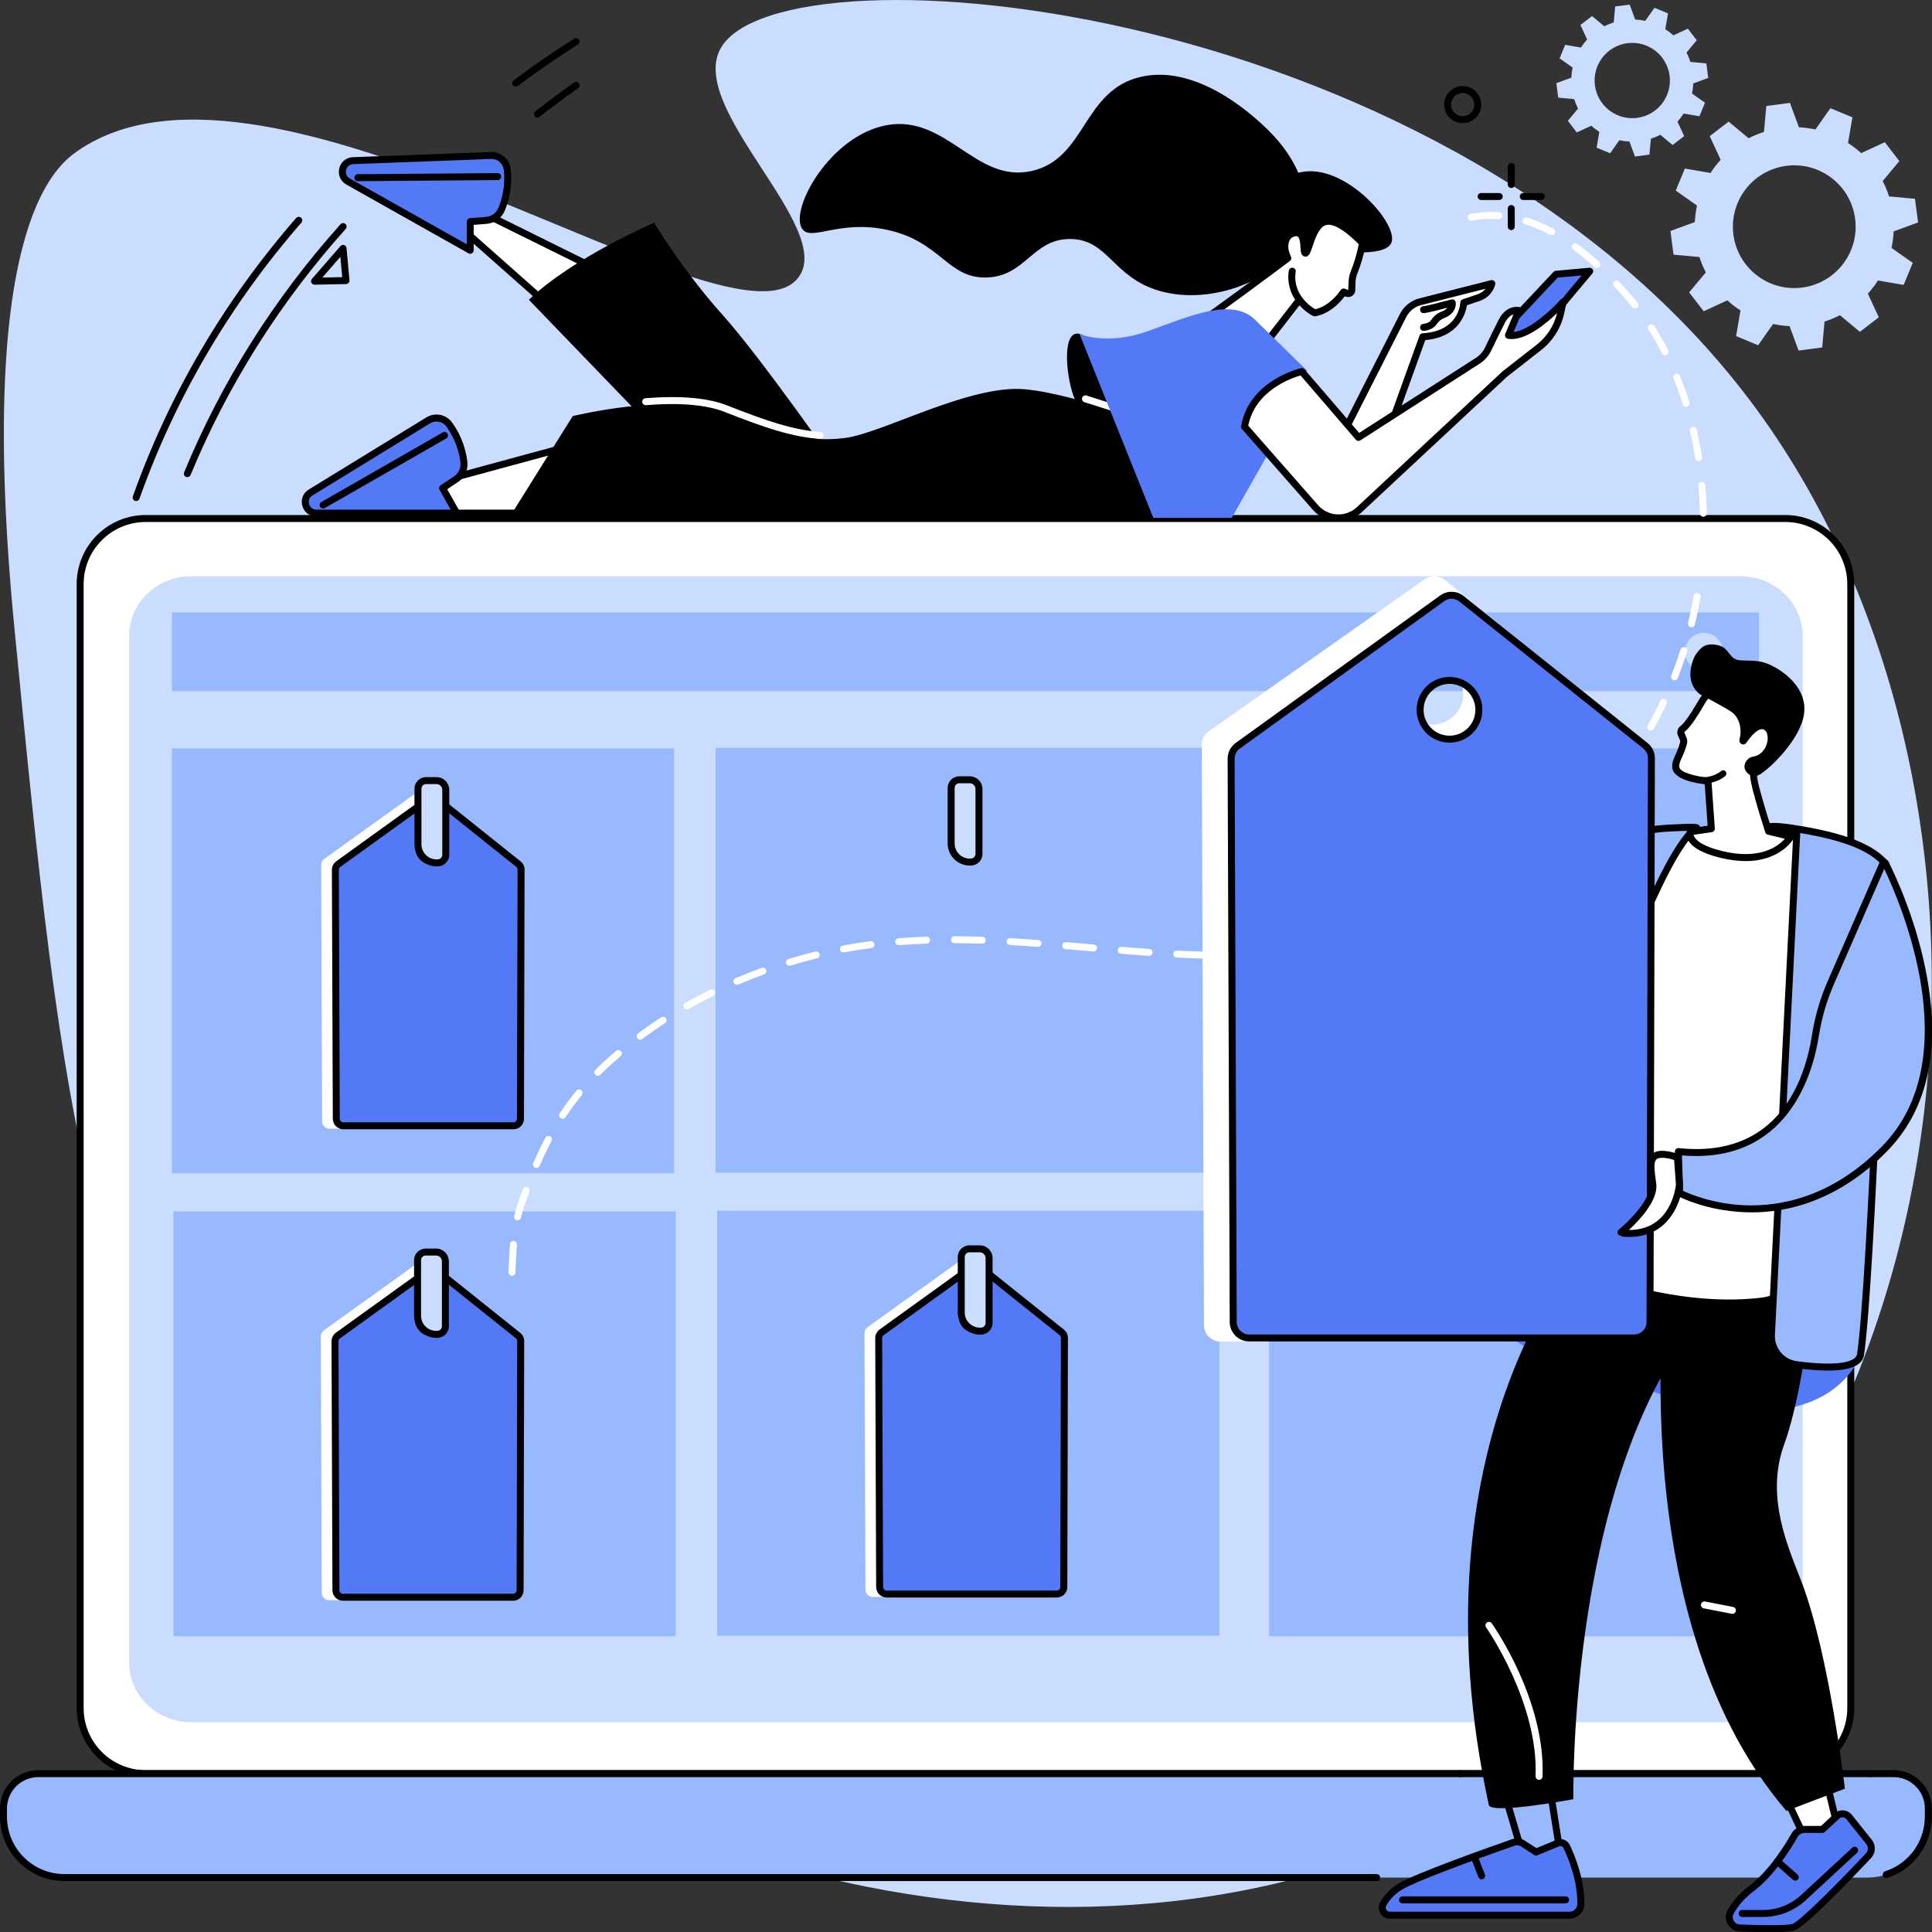<svg xmlns="http://www.w3.org/2000/svg" id="uuid-c1065bef-0ce1-4920-9a84-1bfa9625f6c4" width="831.74" height="831.8" viewBox="0 0 831.74 831.8"><rect x="0" y="0" width="831.74" height="831.8" fill="#333333" stroke="none"/><g id="uuid-a57f2f4e-e9e4-48f3-aa4e-615b7e461c10"><g id="uuid-d5fab405-6ffc-437b-bf48-9f197b77eefe"><path d="M131.22,686.52C37.74,592.89,26.84,481.39,6.25,270.85-10.49,99.64,23.18,72.07,33.33,65.03,116.93,7.07,315.49,156.2,343.67,119.51c16.26-21.17-48.26-72.89-33.33-98.87,26.76-46.56,315.38-22.28,445.73,155.37,125.94,171.64,98.78,479.15-113.71,598.72-174.26,98.06-396.54,26.58-511.14-88.21Z" fill="#caddff"></path><g><g><g><path d="M62.72,223.22H768.56c15.57,0,28.21,12.64,28.21,28.21v483.93c0,15.57-12.64,28.21-28.21,28.21H62.72c-15.57,0-28.21-12.64-28.21-28.21V251.43c0-15.57,12.64-28.21,28.21-28.21Z" fill="#fff"></path><path d="M768.56,765.07H62.72c-16.38,0-29.71-13.33-29.71-29.71V251.43c0-16.38,13.33-29.71,29.71-29.71H768.56c16.38,0,29.71,13.33,29.71,29.71v483.93c0,16.38-13.33,29.71-29.71,29.71ZM62.72,224.72c-14.73,0-26.71,11.98-26.71,26.71v483.93c0,14.73,11.98,26.71,26.71,26.71H768.56c14.73,0,26.71-11.98,26.71-26.71V251.43c0-14.73-11.98-26.71-26.71-26.71H62.72Z"></path></g><path d="M749.41,248.09H82.25c-14.72,0-26.66,11.53-26.66,25.75v441.82c0,14.22,11.94,25.75,26.66,25.75H749.41c14.73,0,26.66-11.53,26.66-25.75V273.85c0-14.22-11.94-25.75-26.66-25.75Z" fill="#caddff"></path><g><rect x="74" y="263.66" width="683.27" height="33.85" fill="#99b9ff"></rect><rect x="74" y="322.18" width="216.2" height="182.93" fill="#99b9ff"></rect><rect x="308.07" y="321.9" width="216.2" height="182.93" fill="#99b9ff"></rect><rect x="545.64" y="322.18" width="211.28" height="182.93" fill="#99b9ff"></rect><rect x="74.7" y="521.52" width="216.2" height="182.93" fill="#99b9ff"></rect><rect x="308.77" y="521.24" width="216.2" height="182.93" fill="#99b9ff"></rect><rect x="546.34" y="521.52" width="211.28" height="182.93" fill="#99b9ff"></rect><path d="M741.71,280.58c0,4.5-3.65,8.15-8.15,8.15s-8.15-3.65-8.15-8.15,3.65-8.15,8.15-8.15,8.15,3.65,8.15,8.15Z" fill="#caddff"></path></g><path d="M815.18,763.57H16.49c-8.28,0-14.99,6.71-14.99,14.99v3.5c0,14.5,11.75,26.25,26.25,26.25H803.92c14.5,0,26.26-11.75,26.26-26.25v-3.5c0-8.28-6.71-14.99-14.99-14.99Z" fill="#99b9ff"></path><path d="M592.66,809.81H27.75c-15.3,0-27.75-12.45-27.75-27.75v-3.5c0-9.09,7.4-16.49,16.49-16.49H628.6c.83,0,1.5,.67,1.5,1.5s-.67,1.5-1.5,1.5H16.49c-7.44,0-13.49,6.05-13.49,13.49v3.5c0,13.65,11.1,24.75,24.75,24.75H592.66c.83,0,1.5,.67,1.5,1.5s-.67,1.5-1.5,1.5Z"></path><path d="M805.32,765.07h-176.71c-.83,0-1.5-.67-1.5-1.5s.67-1.5,1.5-1.5h176.71c.83,0,1.5,.67,1.5,1.5s-.67,1.5-1.5,1.5Z"></path><path d="M812.04,808.53c-.63,0-1.22-.4-1.43-1.04-.26-.79,.17-1.63,.96-1.89,10.22-3.32,17.09-12.79,17.09-23.55v-3.5c0-7.44-6.05-13.49-13.49-13.49h-9.87c-.83,0-1.5-.67-1.5-1.5s.67-1.5,1.5-1.5h9.87c9.09,0,16.49,7.4,16.49,16.49v3.5c0,12.06-7.7,22.67-19.16,26.4-.15,.05-.31,.07-.46,.07Z"></path></g><g><g><g><path d="M219.67,572.76l-36.21-28.82c-1.1-.88-2.65-.91-3.79-.09l-40.27,28.92c-.82,.59-1.31,1.54-1.3,2.55l.42,110.45c0,1.72,1.41,3.11,3.14,3.11h75.79c1.73,0,3.13-1.39,3.14-3.12l.27-110.54c0-.95-.43-1.85-1.18-2.45Zm-38.57-1.29c-3.2,0-5.79-2.58-5.79-5.76s2.59-5.76,5.79-5.76,5.79,2.58,5.79,5.76-2.59,5.76-5.79,5.76Z" fill="#fff"></path><g><path d="M223.04,574.97l-34.98-27.97c-1.06-.85-2.56-.89-3.67-.09l-38.91,28.06c-.79,.57-1.26,1.49-1.26,2.47l.4,107.17c0,1.67,1.36,3.02,3.03,3.02h73.23c1.67,0,3.03-1.35,3.03-3.02l.26-107.26c0-.92-.42-1.8-1.14-2.38Zm-37.27-1.25c-3.09,0-5.59-2.5-5.59-5.59s2.5-5.59,5.59-5.59,5.59,2.5,5.59,5.59-2.5,5.59-5.59,5.59Z" fill="#5479f7"></path><path d="M220.88,689.13h-73.23c-2.49,0-4.52-2.02-4.53-4.51l-.4-107.17c0-1.46,.7-2.84,1.88-3.69l38.91-28.06c1.64-1.19,3.89-1.13,5.48,.14l34.98,27.97h0c1.09,.87,1.7,2.16,1.7,3.55l-.26,107.26c0,2.49-2.04,4.52-4.53,4.52Zm-34.72-141.29c-.31,0-.63,.1-.89,.29l-38.91,28.06c-.4,.29-.64,.75-.64,1.25l.4,107.17c0,.84,.69,1.53,1.53,1.53h73.23c.84,0,1.53-.69,1.53-1.53l.26-107.26c0-.47-.21-.91-.57-1.2l-34.98-27.97c-.28-.22-.62-.33-.96-.33Zm-.39,27.38c-3.91,0-7.09-3.18-7.09-7.09s3.18-7.09,7.09-7.09,7.09,3.18,7.09,7.09-3.18,7.09-7.09,7.09Zm0-11.18c-2.26,0-4.09,1.83-4.09,4.09s1.83,4.09,4.09,4.09,4.09-1.83,4.09-4.09-1.83-4.09-4.09-4.09Z"></path></g></g><g><path d="M183.26,539.02h4.48c2.21,0,4,1.79,4,4v27.92c0,1.93-1.57,3.5-3.5,3.5h-.48c-4.41,0-8-3.58-8-8v-23.92c0-1.93,1.57-3.5,3.5-3.5Z" fill="#caddff"></path><path d="M188.24,575.94h-.48c-5.24,0-9.5-4.26-9.5-9.5v-23.92c0-2.76,2.24-5,5-5h4.48c3.03,0,5.5,2.47,5.5,5.5v27.92c0,2.76-2.24,5-5,5Zm-4.98-35.42c-1.1,0-2,.9-2,2v23.92c0,3.58,2.92,6.5,6.5,6.5h.48c1.1,0,2-.9,2-2v-27.92c0-1.38-1.12-2.5-2.5-2.5h-4.48Z"></path></g></g><g><g><path d="M453.74,571.37l-36.21-28.82c-1.1-.88-2.65-.91-3.79-.09l-40.27,28.92c-.82,.59-1.31,1.54-1.3,2.55l.42,110.45c0,1.72,1.41,3.11,3.14,3.11h75.79c1.73,0,3.13-1.39,3.14-3.12l.27-110.54c0-.95-.43-1.85-1.18-2.45Zm-38.57-1.29c-3.2,0-5.79-2.58-5.79-5.76s2.59-5.76,5.79-5.76,5.79,2.58,5.79,5.76-2.59,5.76-5.79,5.76Z" fill="#fff"></path><g><path d="M457.1,573.58l-34.98-27.97c-1.06-.85-2.56-.89-3.67-.09l-38.91,28.06c-.79,.57-1.26,1.49-1.26,2.47l.4,107.17c0,1.67,1.36,3.02,3.03,3.02h73.23c1.67,0,3.03-1.35,3.03-3.02l.26-107.26c0-.92-.42-1.8-1.14-2.38Zm-37.27-1.25c-3.09,0-5.59-2.5-5.59-5.59s2.5-5.59,5.59-5.59,5.59,2.5,5.59,5.59-2.5,5.59-5.59,5.59Z" fill="#5479f7"></path><path d="M454.95,687.74h-73.23c-2.49,0-4.52-2.02-4.53-4.51l-.4-107.17c0-1.46,.7-2.84,1.88-3.69l38.91-28.06c1.64-1.19,3.9-1.13,5.48,.14l34.99,27.97c1.08,.87,1.71,2.16,1.7,3.55l-.26,107.26c0,2.49-2.04,4.52-4.53,4.52Zm-34.72-141.29c-.31,0-.63,.1-.9,.29l-38.91,28.06c-.4,.29-.64,.75-.64,1.25l.4,107.17c0,.84,.69,1.53,1.53,1.53h73.23c.84,0,1.53-.69,1.53-1.53l.26-107.26c0-.47-.21-.91-.58-1.2h0l-34.99-27.97c-.28-.22-.62-.33-.96-.33Zm-.39,27.38c-3.91,0-7.09-3.18-7.09-7.09s3.18-7.09,7.09-7.09,7.09,3.18,7.09,7.09-3.18,7.09-7.09,7.09Zm0-11.18c-2.26,0-4.09,1.83-4.09,4.09s1.84,4.09,4.09,4.09,4.09-1.83,4.09-4.09-1.83-4.09-4.09-4.09Z"></path></g></g><g><path d="M417.33,537.63h4.48c2.21,0,4,1.79,4,4v27.92c0,1.93-1.57,3.5-3.5,3.5h-.48c-4.41,0-8-3.58-8-8v-23.92c0-1.93,1.57-3.5,3.5-3.5Z" fill="#caddff"></path><path d="M422.31,574.55h-.48c-5.24,0-9.5-4.26-9.5-9.5v-23.92c0-2.76,2.24-5,5-5h4.48c3.03,0,5.5,2.47,5.5,5.5v27.92c0,2.76-2.24,5-5,5Zm-4.98-35.42c-1.1,0-2,.9-2,2v23.92c0,3.58,2.92,6.5,6.5,6.5h.48c1.1,0,2-.9,2-2v-27.92c0-1.38-1.12-2.5-2.5-2.5h-4.48Z"></path></g></g><g><g><path d="M219.83,369.79l-36.21-28.82c-1.1-.88-2.65-.91-3.79-.09l-40.27,28.92c-.82,.59-1.31,1.54-1.3,2.55l.42,110.45c0,1.72,1.41,3.11,3.14,3.11h75.79c1.73,0,3.13-1.39,3.14-3.12l.27-110.54c0-.95-.43-1.85-1.18-2.45Zm-38.57-1.29c-3.2,0-5.79-2.58-5.79-5.76s2.59-5.76,5.79-5.76,5.79,2.58,5.79,5.76-2.59,5.76-5.79,5.76Z" fill="#fff"></path><g><path d="M223.2,372l-34.98-27.97c-1.06-.85-2.56-.89-3.67-.09l-38.91,28.06c-.79,.57-1.26,1.49-1.26,2.47l.4,107.17c0,1.67,1.36,3.02,3.03,3.02h73.23c1.67,0,3.03-1.35,3.03-3.02l.26-107.26c0-.92-.42-1.8-1.14-2.38Zm-37.27-1.25c-3.09,0-5.59-2.5-5.59-5.59s2.5-5.59,5.59-5.59,5.59,2.5,5.59,5.59-2.5,5.59-5.59,5.59Z" fill="#5479f7"></path><path d="M221.04,486.16h-73.23c-2.49,0-4.52-2.02-4.53-4.51l-.4-107.17c0-1.46,.7-2.84,1.88-3.69l38.91-28.06c1.64-1.19,3.9-1.13,5.48,.14l34.98,27.97c1.08,.87,1.71,2.16,1.7,3.55l-.26,107.26c0,2.49-2.04,4.52-4.53,4.52Zm-34.72-141.29c-.31,0-.63,.1-.9,.29l-38.91,28.06c-.4,.29-.64,.75-.64,1.25l.4,107.17c0,.84,.69,1.53,1.53,1.53h73.23c.84,0,1.53-.68,1.53-1.53l.26-107.26c0-.47-.21-.91-.58-1.2h0l-34.98-27.97c-.28-.22-.62-.33-.96-.33Zm-.39,27.38c-3.91,0-7.09-3.18-7.09-7.09s3.18-7.09,7.09-7.09,7.09,3.18,7.09,7.09-3.18,7.09-7.09,7.09Zm0-11.18c-2.26,0-4.09,1.83-4.09,4.09s1.83,4.09,4.09,4.09,4.09-1.83,4.09-4.09-1.84-4.09-4.09-4.09Z"></path></g></g><g><path d="M183.43,336.05h4.48c2.21,0,4,1.79,4,4v27.92c0,1.93-1.57,3.5-3.5,3.5h-.48c-4.41,0-8-3.58-8-8v-23.92c0-1.93,1.57-3.5,3.5-3.5Z" fill="#caddff"></path><path d="M188.41,372.97h-.48c-5.24,0-9.5-4.26-9.5-9.5v-23.92c0-2.76,2.24-5,5-5h4.48c3.03,0,5.5,2.47,5.5,5.5v27.92c0,2.76-2.24,5-5,5Zm-4.98-35.42c-1.1,0-2,.9-2,2v23.92c0,3.58,2.92,6.5,6.5,6.5h.48c1.1,0,2-.9,2-2v-27.92c0-1.38-1.12-2.5-2.5-2.5h-4.48Z"></path></g></g><g><path d="M412.98,335.7h4.48c2.21,0,4,1.79,4,4v27.92c0,1.93-1.57,3.5-3.5,3.5h-.48c-4.41,0-8-3.58-8-8v-23.92c0-1.93,1.57-3.5,3.5-3.5Z" fill="#caddff"></path><path d="M417.96,372.62h-.48c-5.24,0-9.5-4.26-9.5-9.5v-23.92c0-2.76,2.24-5,5-5h4.48c3.03,0,5.5,2.47,5.5,5.5v27.92c0,2.76-2.24,5-5,5Zm-4.98-35.42c-1.1,0-2,.9-2,2v23.92c0,3.58,2.92,6.5,6.5,6.5h.48c1.1,0,2-.9,2-2v-27.92c0-1.38-1.12-2.5-2.5-2.5h-4.48Z"></path></g></g></g><g><path d="M472.66,182.12s-7.39-2.73-10.62-11.97c-3.23-9.24-4.81-28.21,2.68-26.44,7.49,1.77,23.47,41.32,23.47,41.32l-15.52-2.91Z"></path><g><path d="M561.64,83.27c-.62-3.54-3.09-15.04-16.06-27.62-4.47-4.33-29.11-28.22-54.22-22.62-25.36,5.66-23.62,35.24-47.22,40.58-24.09,5.45-36.62-24.43-62.41-19.72-24.52,4.48-41.99,36.49-36.38,44.63,3.87,5.63,16-4.15,36.87,.49,23.01,5.11,25.67,20.87,42.44,20.45,16.97-.43,19.82-16.7,36.14-16.57,16.35,.13,18.17,16.48,38.32,22.32,22.2,6.42,51.22-4.39,59.84-23.26,3.43-7.5,3.3-15.13,2.68-18.68Z"></path><path d="M585.54,108.68c5.62-.02,12.09-.75,13.47-4.2,3.41-8.54-22.86-37.51-42.17-29.33-12.58,5.32-20.42,25.65-13.19,35.58,6.38,8.76,25.39,10.7,41.89-2.04Z"></path><g><g><path d="M569.95,95.61c-5.44,2.16-6.55,13.63-8,13.34-1.12-.22,.26-6.97-2.67-8.49-1.38-.72-3.17,0-4.12,.73-2.27,1.74-2.8,5.86-.73,9.94-6.23,4.69-12.55,9.38-18.97,14.08-7.61,5.58-15.18,11.05-22.7,16.4l29.39,9.66,17.25-22.23c1.76,2.22,3.93,4.28,6.54,5.61,0,0,6.46-.45,12.5-8.96l1.41,.58c1,.41,2.1-.31,2.13-1.38l.11-3.61c.04-1.36,.33-2.7,.84-3.97,1.42-3.48,2.68-7.64,3.66-12.65-9.32-9.47-14.06-10.08-16.64-9.05Z" fill="#fff"></path><path d="M542.15,152.78c-.16,0-.31-.02-.47-.08l-29.39-9.66c-.54-.18-.93-.64-1.01-1.2-.08-.56,.15-1.12,.61-1.45,7.56-5.38,15.19-10.89,22.68-16.38,6-4.4,12.05-8.89,17.99-13.35-1.69-4.23-1.05-8.57,1.68-10.66,1.49-1.14,3.84-1.85,5.73-.87,1.74,.91,2.39,2.78,2.67,4.68,1.24-3.59,3.11-8.15,6.75-9.59h0c4.36-1.73,10.34,1.34,18.26,9.39,.35,.35,.5,.85,.4,1.34-.94,4.78-2.2,9.13-3.75,12.93-.45,1.11-.7,2.27-.73,3.45l-.11,3.61c-.03,1-.55,1.92-1.38,2.46-.84,.54-1.89,.64-2.81,.27l-.33-.13c-6.17,8.06-12.63,8.6-12.91,8.62-.27,.02-.54-.04-.78-.16-2.05-1.04-4-2.57-5.81-4.56l-16.11,20.77c-.29,.37-.73,.58-1.19,.58Zm-26.1-11.66l25.57,8.41,16.6-21.39c.28-.36,.72-.58,1.18-.58h0c.46,0,.89,.21,1.18,.57,1.75,2.22,3.65,3.89,5.64,4.98,1.38-.25,6.25-1.59,11-8.28,.4-.57,1.15-.78,1.79-.52l1.41,.58,.17-3.65c.05-1.54,.37-3.05,.95-4.49,1.39-3.42,2.54-7.32,3.43-11.6-8.21-8.19-12.39-8.97-14.46-8.15-2.81,1.12-4.41,5.91-5.46,9.08-.94,2.83-1.58,4.7-3.39,4.34-1.57-.31-1.67-1.96-1.78-3.87-.09-1.58-.25-4.22-1.29-4.76-.64-.33-1.81,.05-2.52,.59-1.53,1.17-2.16,4.4-.3,8.08,.33,.65,.14,1.44-.44,1.88-6.26,4.71-12.65,9.45-18.98,14.09-6.7,4.91-13.52,9.85-20.3,14.69Z"></path></g><g><path d="M556.33,116.77s-1.42,6.19,3.07,12.29l-3.07-12.29Z" fill="#fff"></path><path d="M559.4,130.55c-.46,0-.92-.21-1.21-.61-4.84-6.58-3.38-13.23-3.32-13.51,.19-.81,.99-1.31,1.8-1.13,.81,.19,1.31,.99,1.13,1.79h0c-.05,.23-1.19,5.64,2.81,11.07,.49,.67,.35,1.61-.32,2.1-.27,.2-.58,.29-.89,.29Z"></path></g></g></g><g><g><polygon points="263.7 187.06 180.22 209.72 174.53 220.9 261.87 220.9 263.7 187.06" fill="#fff"></polygon><path d="M261.87,222.4h-87.33c-.52,0-1.01-.27-1.28-.72-.27-.44-.29-1-.06-1.46l5.69-11.18c.19-.38,.53-.66,.94-.77l83.47-22.66c.47-.13,.96-.02,1.34,.28,.37,.3,.58,.77,.56,1.25l-1.83,33.84c-.04,.8-.7,1.42-1.5,1.42Zm-84.89-3h83.47l1.64-30.35-80.83,21.94-4.28,8.41Z"></path></g><g><g><path d="M199.69,198.9c-.51-4.17-2.03-10.36-6.42-16.28-2.06-2.79-5.95-3.49-8.91-1.68l-50.96,31.26c-3.78,2.73-1.84,8.7,2.82,8.7h60.36l-6.06-10.76,5.72-3.81c2.45-1.64,3.8-4.5,3.44-7.43Z" fill="#5479f7"></path><path d="M196.59,222.4h-60.36c-2.79,0-5.14-1.71-6-4.36-.86-2.65,.04-5.42,2.3-7.05,.03-.02,.06-.04,.1-.06l50.96-31.26c3.61-2.21,8.4-1.31,10.9,2.06,4.58,6.19,6.17,12.66,6.7,16.99h0c.42,3.5-1.14,6.89-4.1,8.86l-4.56,3.04,5.38,9.54c.26,.46,.26,1.03-.01,1.49-.27,.46-.76,.74-1.29,.74Zm-62.34-8.95c-1.4,1.04-1.52,2.57-1.16,3.67,.36,1.11,1.37,2.29,3.15,2.29h57.8l-4.8-8.52c-.38-.68-.18-1.55,.48-1.98l5.72-3.81c2-1.34,3.07-3.64,2.78-6h0c-.48-3.98-1.94-9.91-6.13-15.57-1.58-2.13-4.62-2.7-6.92-1.29l-50.91,31.22Z"></path></g><path d="M139.09,218.91c-.52,0-1.03-.27-1.3-.75-.41-.72-.16-1.64,.56-2.05l52.25-29.95c.72-.41,1.64-.16,2.05,.56,.41,.72,.16,1.64-.56,2.05l-52.25,29.95c-.24,.13-.49,.2-.74,.2Z"></path></g><g><polygon points="285.75 130.17 208.23 91.81 196.56 96.41 261.95 154.3 285.75 130.17" fill="#fff"></polygon><path d="M261.95,155.8c-.35,0-.71-.12-.99-.38l-65.39-57.89c-.39-.35-.57-.87-.48-1.38,.09-.51,.44-.94,.93-1.13l11.67-4.6c.39-.16,.84-.14,1.22,.05l77.52,38.36c.43,.21,.73,.62,.81,1.1,.08,.47-.07,.96-.41,1.3l-23.8,24.12c-.29,.3-.68,.45-1.07,.45Zm-62.56-58.89l62.5,55.33,21.35-21.63-75.07-37.15-8.78,3.46Z"></path></g><g><g><path d="M215.93,90.1c1.6-3.88,3.31-10.02,2.39-17.33-.43-3.44-3.47-5.96-6.94-5.83l-59.74,2.24c-4.63,.53-5.87,6.68-1.81,8.96l52.6,29.61v-12.35l6.85-.52c2.94-.22,5.52-2.06,6.64-4.79Z" fill="#5479f7"></path><path d="M202.44,109.25c-.25,0-.51-.06-.74-.19l-52.6-29.61c-2.43-1.37-3.64-4.01-3.09-6.75,.55-2.73,2.7-4.7,5.47-5.02,.04,0,.08,0,.11,0l59.74-2.24c4.24-.15,7.96,2.98,8.48,7.14,.96,7.64-.83,14.06-2.5,18.09h0c-1.34,3.25-4.38,5.44-7.91,5.71l-5.47,.41v10.95c0,.53-.28,1.03-.74,1.3-.23,.14-.5,.21-.76,.21Zm-50.67-38.58c-1.73,.22-2.59,1.5-2.81,2.62-.23,1.14,.07,2.67,1.62,3.54l50.37,28.35v-9.78c0-.78,.6-1.44,1.38-1.5l6.85-.52c2.4-.18,4.46-1.66,5.37-3.86h0c1.53-3.7,3.17-9.58,2.29-16.57-.33-2.63-2.7-4.63-5.39-4.52l-59.68,2.24Z"></path></g><path d="M154.04,78c-.82,0-1.49-.66-1.5-1.49,0-.83,.66-1.51,1.49-1.51l60.23-.47h.01c.82,0,1.49,.66,1.5,1.49,0,.83-.66,1.51-1.49,1.51l-60.23,.47h-.01Z"></path></g><path d="M361.27,202.34s-33.26-47.93-50.38-66.99-29.28-39.49-29.28-39.49c0,0-35.27,15.2-53.93,33.19l81.5,84.53,52.09-11.24Z"></path><path d="M516.79,222H219.78l26.78-42.87s42.5-10.4,64.57-1.69c22.08,8.71,36.13,13.24,52.6,11.12,16.47-2.12,53.92-23.26,77.7-20.96,23.78,2.3,62.7,18.15,62.7,18.15l12.66,36.25Z"></path><path d="M353.02,188.93s-.07,0-.1,0c-11.69-.77-23.42-4.67-40.99-11.6-7.82-3.09-19.2-4.06-33.83-2.91-.82,.07-1.55-.55-1.61-1.38-.07-.83,.55-1.55,1.38-1.61,15.08-1.19,26.92-.15,35.17,3.11,17.28,6.82,28.78,10.66,40.08,11.4,.83,.05,1.45,.77,1.4,1.6-.05,.79-.71,1.4-1.5,1.4Z" fill="#fff"></path><path d="M482.36,177.98c-.15,0-.3-.02-.45-.07l-15.07-4.77c-.79-.25-1.23-1.09-.98-1.88,.25-.79,1.09-1.23,1.88-.98l15.07,4.77c.79,.25,1.23,1.09,.98,1.88-.2,.64-.79,1.05-1.43,1.05Z" fill="#fff"></path></g><g><g><g><path d="M571.46,200.04l32.56-64.21c1.5-2.97,4.22-5.14,7.44-5.96l30.78-7.81h0c-.73,2.82-2.83,5.08-5.58,6.02l-6.53,2.22s-.38,13.67-17.63,14.69l-19.85,55.05h-21.2Z" fill="#fff"></path><path d="M592.67,201.54h-21.2c-.52,0-1.01-.27-1.28-.71-.27-.44-.29-1-.06-1.46l32.56-64.21c1.7-3.35,4.77-5.81,8.41-6.73l30.78-7.81c.51-.13,1.06,.02,1.43,.4,.37,.38,.52,.92,.39,1.43-.86,3.32-3.3,5.96-6.55,7.06l-5.63,1.91c-.52,3.39-3.31,13.69-17.93,15l-19.52,54.13c-.21,.59-.78,.99-1.41,.99Zm-18.76-3h17.71l19.49-54.06c.2-.56,.72-.95,1.32-.99,15.7-.93,16.21-12.73,16.22-13.23,.02-.63,.42-1.18,1.02-1.38l6.53-2.22c1.34-.45,2.48-1.28,3.32-2.35l-27.67,7.02c-2.8,.71-5.16,2.6-6.47,5.18l-31.46,62.03Z"></path></g><path d="M612.86,142.45c-.74,0-1.39-.55-1.49-1.31-.11-.82,.47-1.57,1.29-1.68,1.66-.22,2.84-.78,3.42-1.62,1.23-1.8,2.72-3.03,4.44-3.65,1.35-.49,2.14-1.12,2.6-1.71-9.37,2.46-10.18,2.36-10.47,2.32-.82-.11-1.4-.86-1.29-1.68,.1-.78,.79-1.35,1.57-1.3,.96-.07,6.76-1.52,11.89-2.89,.4-.11,.84-.04,1.19,.18,.35,.23,.6,.59,.67,1,.29,1.63-.41,5.18-5.14,6.9-1.12,.41-2.13,1.26-2.99,2.52-1.09,1.59-2.94,2.57-5.5,2.91-.07,0-.13,.01-.2,.01Zm.11-10.64s.06,0,.09,0c-.02,0-.05,0-.09,0Z"></path></g><path d="M496.52,222.97l-31.8-79.25s11.61,5.26,29.41-1.15c17.8-6.4,35.17-14.16,45.35-5.7l23.32,22.77-6.62,2.53-7.77,28.85-18.17,31.94h-33.72Z" fill="#5479f7"></path><g><g><path d="M644.89,144.7l25.02-26.63,14.49-1.3s-25.12,29.73-25.8,31.76c-.69,2.02-13.7-3.83-13.7-3.83Z" fill="#5479f7"></path><path d="M657.64,150.41c-3.18,0-9.54-2.62-13.37-4.35-.44-.2-.76-.6-.86-1.07-.09-.48,.05-.97,.38-1.32l25.02-26.63c.25-.27,.59-.43,.96-.47l14.49-1.3c.62-.05,1.18,.26,1.46,.8,.28,.54,.21,1.2-.19,1.66-9.4,11.12-24.65,29.47-25.56,31.35-.15,.46-.56,.89-1.11,1.13-.32,.14-.73,.2-1.23,.2Zm-.42-2.5s-.04,.08-.05,.13c.01-.04,.03-.08,.05-.13Zm-9.79-3.74c4.16,1.76,8.59,3.29,10.04,3.29,2.26-3.62,15.58-19.57,23.42-28.88l-10.29,.92-23.17,24.66Z"></path></g><g><path d="M560.45,159.97s-21.35,4.61-24.68,23.73l30.55,34.79c4.9,5.58,13.43,6,18.86,.94l62.62-58.38,14.74-11.51c4.76-3.72,8.08-8.98,9.38-14.88l1.03-4.68s-14.2,16.02-23.54,14.38l4.48-10.69s-4.27-1.07-7.2,4.36c-1.14,2.12-4.2,8.43-6.06,12.28-.98,2.04-2.51,3.77-4.42,4.99l-51.36,33.03-24.39-28.37Z" fill="#fff"></path><path d="M576.23,224.47c-.25,0-.5,0-.75-.02-3.99-.2-7.64-1.96-10.28-4.97l-30.55-34.79c-.3-.34-.43-.8-.35-1.25,3.47-19.88,25.62-24.89,25.84-24.94,.54-.11,1.09,.07,1.45,.49l23.54,27.38,50.26-32.32c1.67-1.08,3.02-2.59,3.88-4.38,2.18-4.51,5-10.31,6.09-12.34,3.44-6.39,8.67-5.16,8.89-5.11,.42,.11,.78,.39,.98,.78,.2,.39,.21,.85,.04,1.25l-3.64,8.69c6.99-.71,16.74-10.05,20.19-13.95,.45-.51,1.19-.65,1.8-.34,.61,.31,.93,.99,.78,1.66l-1.03,4.68c-1.37,6.23-4.89,11.81-9.92,15.74l-14.68,11.47-62.58,58.34c-2.74,2.55-6.26,3.94-9.97,3.94Zm-38.85-41.21l30.07,34.24c2.1,2.39,5,3.79,8.18,3.95,3.17,.16,6.21-.95,8.53-3.12l62.62-58.38s.06-.06,.1-.09l14.74-11.51c4.35-3.4,7.44-8.2,8.73-13.56-4.65,4.45-12.82,11.18-19.59,11.18-.55,0-1.08-.04-1.61-.14-.45-.08-.84-.36-1.06-.76-.22-.4-.24-.88-.07-1.3l3.54-8.45c-1.07,.38-2.41,1.29-3.56,3.41-1.07,1.98-3.87,7.74-6.03,12.22-1.1,2.29-2.82,4.23-4.96,5.6l-51.36,33.03c-.63,.41-1.46,.28-1.95-.28l-23.79-27.66c-3.83,1.08-19.45,6.38-22.54,21.6Z"></path></g></g></g></g><g><path d="M825.75,95.75l-1.34-10.17-11.16-1.02c-.73-2.3-1.64-4.51-2.73-6.61l7.16-8.6-6.25-8.14-10.18,4.7c-1.77-1.6-3.66-3.06-5.67-4.35l1.9-11.05-9.48-3.93-6.45,9.15c-2.31-.5-4.68-.81-7.09-.92l-3.87-10.52-10.17,1.34-1.02,11.16c-2.3,.73-4.51,1.64-6.61,2.73l-8.6-7.16-8.14,6.25,4.7,10.18c-1.6,1.77-3.06,3.66-4.35,5.67l-11.05-1.9-3.93,9.48,9.15,6.45c-.5,2.31-.81,4.68-.92,7.09l-10.52,3.87,1.34,10.18,11.16,1.02c.73,2.3,1.64,4.51,2.73,6.61l-7.16,8.6,6.25,8.14,10.18-4.7c1.76,1.6,3.66,3.06,5.67,4.35l-1.9,11.05,9.48,3.93,6.45-9.15c2.31,.5,4.68,.81,7.09,.92l3.87,10.52,10.17-1.34,1.02-11.16c2.3-.73,4.51-1.64,6.61-2.73l8.6,7.16,8.14-6.25-4.7-10.18c1.6-1.77,3.06-3.66,4.35-5.67l11.05,1.9,3.93-9.48-9.15-6.45c.5-2.31,.81-4.68,.92-7.09l10.52-3.87Zm-49.85,28.04c-14.47,1.91-27.74-8.27-29.65-22.74-1.91-14.47,8.27-27.74,22.74-29.65,14.47-1.91,27.74,8.27,29.65,22.74s-8.27,27.74-22.74,29.65Z" fill="#caddff"></path><path d="M735.41,33.53l-.82-6.24-6.85-.62c-.45-1.41-1.01-2.77-1.67-4.06l4.4-5.28-3.83-4.99-6.24,2.89c-1.08-.98-2.25-1.88-3.48-2.67l1.17-6.78-5.82-2.41-3.96,5.61c-1.42-.31-2.87-.5-4.35-.56l-2.38-6.45-6.24,.82-.62,6.85c-1.41,.45-2.77,1.01-4.06,1.67l-5.28-4.39-4.99,3.83,2.89,6.24c-.98,1.08-1.88,2.25-2.67,3.48l-6.78-1.17-2.41,5.82,5.61,3.96c-.31,1.42-.5,2.87-.56,4.35l-6.45,2.38,.82,6.24,6.85,.62c.45,1.41,1.01,2.77,1.67,4.06l-4.39,5.28,3.83,5,6.24-2.89c1.08,.98,2.25,1.88,3.48,2.67l-1.17,6.78,5.82,2.41,3.96-5.61c1.42,.31,2.87,.5,4.35,.56l2.38,6.45,6.24-.82,.62-6.85c1.41-.45,2.77-1.01,4.06-1.67l5.28,4.39,4.99-3.83-2.89-6.24c.98-1.08,1.88-2.25,2.67-3.48l6.78,1.17,2.41-5.82-5.61-3.96c.31-1.42,.5-2.87,.56-4.35l6.45-2.38Zm-30.59,17.21c-8.88,1.17-17.02-5.08-18.19-13.95-1.17-8.88,5.08-17.02,13.95-18.19,8.88-1.17,17.02,5.08,18.19,13.95,1.17,8.88-5.08,17.02-13.95,18.19Z" fill="#caddff"></path></g><g><g><path d="M650.61,80.93c-.83,0-1.5-.67-1.5-1.5v-7.79c0-.83,.67-1.5,1.5-1.5s1.5,.67,1.5,1.5v7.79c0,.83-.67,1.5-1.5,1.5Z"></path><path d="M650.61,99.06c-.83,0-1.5-.67-1.5-1.5v-7.79c0-.83,.67-1.5,1.5-1.5s1.5,.67,1.5,1.5v7.79c0,.83-.67,1.5-1.5,1.5Z"></path><path d="M645.43,86.1h-7.79c-.83,0-1.5-.67-1.5-1.5s.67-1.5,1.5-1.5h7.79c.83,0,1.5,.67,1.5,1.5s-.67,1.5-1.5,1.5Z"></path><path d="M663.57,86.1h-7.79c-.83,0-1.5-.67-1.5-1.5s.67-1.5,1.5-1.5h7.79c.83,0,1.5,.67,1.5,1.5s-.67,1.5-1.5,1.5Z"></path></g><path d="M629.69,53.02c-4.41,0-7.99-3.59-7.99-7.99s3.58-7.99,7.99-7.99,7.99,3.58,7.99,7.99-3.58,7.99-7.99,7.99Zm0-12.98c-2.75,0-4.99,2.24-4.99,4.99s2.24,4.99,4.99,4.99,4.99-2.24,4.99-4.99-2.24-4.99-4.99-4.99Z"></path><path d="M231.35,50.63c-.45,0-.89-.2-1.18-.58-.51-.65-.4-1.6,.26-2.11,5.44-4.26,11.06-8.44,16.71-12.42,.68-.48,1.61-.32,2.09,.36,.48,.68,.32,1.61-.36,2.09-5.6,3.95-11.18,8.1-16.59,12.33-.27,.21-.6,.32-.92,.32Z"></path><path d="M222.01,37.31c-.46,0-.91-.21-1.2-.6-.5-.66-.36-1.6,.3-2.1,8.43-6.3,17.21-12.36,26.08-18.01,.7-.44,1.63-.24,2.07,.46,.44,.7,.24,1.63-.46,2.07-8.81,5.6-17.52,11.62-25.9,17.88-.27,.2-.58,.3-.9,.3Z"></path><g><path d="M80.65,205.4c-.19,0-.39-.04-.57-.11-.77-.32-1.13-1.19-.81-1.96,16.11-38.98,38.76-74.9,67.32-106.78,.55-.62,1.5-.67,2.12-.12,.62,.55,.67,1.5,.12,2.12-28.33,31.62-50.8,67.25-66.78,105.92-.24,.58-.8,.93-1.39,.93Z"></path><path d="M58.61,215.7c-.17,0-.34-.03-.5-.09-.78-.28-1.19-1.14-.91-1.92,15.59-43.86,39.24-84.17,70.29-119.83,.54-.63,1.49-.69,2.12-.15,.62,.54,.69,1.49,.15,2.12-30.8,35.37-54.25,75.36-69.72,118.87-.22,.61-.8,1-1.41,1Z"></path><path d="M135.41,122.55c-.58,0-1.11-.34-1.36-.86-.25-.54-.16-1.17,.23-1.62l12.28-14.12c.4-.45,1.02-.63,1.59-.44,.57,.18,.98,.69,1.03,1.29l1.26,13.85c.04,.41-.1,.83-.38,1.14-.28,.31-.67,.49-1.09,.5l-13.54,.27h-.03Zm11.11-11.98l-7.75,8.91,8.55-.17-.79-8.74Z"></path></g><path d="M220.42,549.23h-.06c-.83-.03-1.47-.73-1.44-1.55,.13-3.73,.29-7.95,.63-12.06,.07-.82,.8-1.44,1.62-1.37,.83,.07,1.44,.8,1.37,1.62-.34,4.03-.49,8.22-.62,11.91-.03,.81-.69,1.45-1.5,1.45Zm2.4-23.84c-.11,0-.23-.01-.34-.04-.81-.19-1.31-.99-1.12-1.8,.46-2,1.02-3.93,1.64-5.74,.69-1.99,1.38-3.94,2.08-5.85,.29-.78,1.15-1.18,1.93-.89,.78,.29,1.18,1.15,.89,1.93-.7,1.9-1.38,3.83-2.06,5.79-.59,1.71-1.12,3.54-1.56,5.44-.16,.69-.78,1.16-1.46,1.16Zm8.1-22.56c-.2,0-.4-.04-.59-.12-.76-.33-1.11-1.21-.78-1.97,1.69-3.91,3.4-7.49,5.22-10.93,.39-.73,1.29-1.01,2.03-.62,.73,.39,1.01,1.29,.62,2.03-1.78,3.37-3.46,6.88-5.12,10.72-.25,.57-.8,.9-1.38,.9Zm11.27-21.15c-.28,0-.57-.08-.82-.25-.69-.46-.88-1.39-.43-2.08,2.22-3.37,4.65-6.66,7.2-9.78,.52-.64,1.47-.73,2.11-.21,.64,.53,.73,1.47,.21,2.11-2.49,3.04-4.85,6.24-7.02,9.53-.29,.44-.77,.67-1.25,.67Zm15.17-18.53c-.38,0-.77-.15-1.06-.44-.59-.59-.59-1.54,0-2.12,1.58-1.58,3.25-3.17,4.97-4.72,1.29-1.16,2.62-2.33,3.96-3.47,.63-.54,1.58-.46,2.11,.17,.54,.63,.46,1.58-.17,2.11-1.32,1.12-2.63,2.27-3.89,3.41-1.68,1.52-3.32,3.07-4.86,4.61-.29,.29-.68,.44-1.06,.44Zm18.24-15.57c-.46,0-.91-.21-1.21-.61-.49-.67-.35-1.6,.31-2.1,3.2-2.37,6.54-4.69,9.94-6.89,.69-.45,1.62-.25,2.07,.44,.45,.7,.25,1.62-.44,2.07-3.35,2.17-6.64,4.45-9.78,6.78-.27,.2-.58,.29-.89,.29Zm20.13-13.04c-.52,0-1.03-.27-1.31-.76-.41-.72-.15-1.64,.57-2.04,3.47-1.96,7.06-3.85,10.69-5.63,.74-.36,1.64-.06,2.01,.69,.36,.74,.06,1.64-.69,2.01-3.58,1.75-7.12,3.62-10.54,5.55-.23,.13-.49,.19-.74,.19Zm21.53-10.58c-.58,0-1.14-.34-1.38-.91-.32-.76,.03-1.64,.8-1.97,3.68-1.56,7.46-3.04,11.25-4.41,.78-.28,1.64,.12,1.92,.9,.28,.78-.12,1.64-.9,1.92-3.73,1.35-7.47,2.81-11.1,4.35-.19,.08-.39,.12-.59,.12Zm22.56-8.17c-.64,0-1.24-.42-1.43-1.06-.24-.79,.21-1.63,1-1.87,3.83-1.16,7.75-2.24,11.64-3.21,.8-.2,1.62,.29,1.82,1.09,.2,.8-.29,1.62-1.09,1.82-3.85,.95-7.72,2.02-11.5,3.17-.15,.04-.29,.06-.44,.06Zm190.81-2.98c-.82,0-1.49-.67-1.5-1.49,0-.83,.66-1.5,1.49-1.51,1.26,0,2.51-.02,3.77-.05,2.75-.05,5.5-.13,8.17-.24,.78-.04,1.53,.61,1.56,1.44,.03,.83-.61,1.53-1.44,1.56-2.69,.11-5.46,.2-8.24,.25-1.27,.02-2.54,.04-3.81,.05h0Zm-12-.12h-.04c-3.87-.1-7.81-.25-12.03-.46-.83-.04-1.46-.75-1.42-1.57,.04-.83,.75-1.46,1.57-1.42,4.19,.21,8.1,.36,11.95,.46,.83,.02,1.48,.71,1.46,1.54-.02,.82-.69,1.46-1.5,1.46Zm35.97-.91c-.77,0-1.43-.59-1.49-1.38-.07-.83,.55-1.55,1.37-1.62,4.03-.33,8.03-.74,11.87-1.22,.82-.1,1.57,.48,1.68,1.3,.1,.82-.48,1.57-1.3,1.68-3.89,.49-7.93,.91-12,1.24-.04,0-.08,0-.12,0Zm-59.93-.27s-.07,0-.11,0c-3.64-.25-7.56-.55-11.98-.9-.83-.07-1.44-.79-1.37-1.62,.07-.83,.81-1.44,1.62-1.37,4.41,.36,8.32,.65,11.95,.9,.83,.06,1.45,.77,1.39,1.6-.05,.79-.71,1.4-1.49,1.4Zm-131.56-1.47c-.71,0-1.34-.5-1.47-1.22-.15-.81,.38-1.6,1.2-1.75,3.89-.73,7.91-1.37,11.93-1.89,.82-.11,1.57,.47,1.68,1.29,.11,.82-.47,1.57-1.29,1.68-3.97,.52-7.93,1.15-11.77,1.86-.09,.02-.19,.03-.28,.03Zm107.64-.44s-.09,0-.13,0l-2.39-.2c-3.19-.27-6.38-.55-9.56-.81-.83-.07-1.44-.79-1.37-1.62,.07-.83,.79-1.45,1.62-1.37,3.19,.27,6.38,.54,9.57,.81l2.39,.2c.83,.07,1.44,.8,1.37,1.62-.07,.78-.72,1.37-1.49,1.37Zm107.66-.84c-.71,0-1.35-.51-1.48-1.24-.14-.82,.4-1.59,1.22-1.74,3.96-.7,7.88-1.5,11.67-2.39,.81-.19,1.61,.31,1.8,1.12,.19,.81-.31,1.61-1.12,1.8-3.84,.9-7.82,1.72-11.83,2.43-.09,.02-.18,.02-.26,.02Zm-131.57-1.13s-.08,0-.11,0c-4.3-.32-8.21-.58-11.95-.79-.83-.05-1.46-.76-1.41-1.58,.05-.83,.75-1.44,1.58-1.41,3.76,.22,7.68,.48,12,.8,.83,.06,1.45,.78,1.38,1.61-.06,.79-.72,1.39-1.49,1.39Zm-59.94-.72c-.77,0-1.43-.6-1.49-1.38-.07-.83,.55-1.55,1.38-1.61,3.9-.31,7.95-.54,12.05-.68,.82-.03,1.52,.62,1.55,1.45,.03,.83-.62,1.52-1.45,1.55-4.05,.14-8.06,.37-11.91,.67-.04,0-.08,0-.12,0Zm35.98-.63h-.05c-4.12-.14-8.14-.22-11.95-.23-.83,0-1.5-.68-1.5-1.5,0-.83,.67-1.5,1.5-1.5h0c3.85,.01,7.9,.09,12.04,.23,.83,.03,1.48,.72,1.45,1.55-.03,.81-.69,1.45-1.5,1.45Zm178.88-3.01c-.65,0-1.24-.42-1.44-1.07-.24-.79,.21-1.63,1.01-1.87,1.89-.57,3.79-1.17,5.63-1.78,1.89-.63,3.79-1.31,5.65-2,.78-.29,1.64,.1,1.93,.88,.29,.78-.1,1.64-.88,1.93-1.89,.71-3.83,1.39-5.75,2.03-1.87,.63-3.8,1.24-5.73,1.81-.14,.04-.29,.06-.43,.06Zm22.47-8.39c-.57,0-1.12-.33-1.37-.88-.34-.75,0-1.64,.75-1.99,3.59-1.63,7.18-3.4,10.67-5.27,.73-.39,1.64-.12,2.03,.61,.39,.73,.12,1.64-.61,2.03-3.54,1.9-7.19,3.7-10.85,5.36-.2,.09-.41,.13-.62,.13Zm21.14-11.32c-.5,0-.99-.25-1.27-.71-.44-.7-.22-1.63,.48-2.07,3.35-2.09,6.67-4.32,9.89-6.62,.67-.48,1.61-.33,2.09,.34,.48,.67,.33,1.61-.34,2.09-3.27,2.35-6.65,4.61-10.05,6.73-.25,.15-.52,.23-.79,.23Zm19.48-13.99c-.43,0-.86-.19-1.16-.55-.53-.64-.43-1.59,.21-2.11,3.05-2.5,6.06-5.14,8.96-7.84,.6-.57,1.55-.53,2.12,.07,.57,.61,.53,1.55-.07,2.12-2.94,2.74-6,5.42-9.1,7.96-.28,.23-.62,.34-.95,.34Zm17.54-16.36c-.37,0-.74-.14-1.03-.41-.6-.57-.63-1.52-.06-2.12,2.71-2.87,5.37-5.87,7.9-8.91,.53-.64,1.48-.72,2.11-.19,.64,.53,.72,1.48,.19,2.11-2.57,3.08-5.27,6.13-8.02,9.05-.3,.31-.69,.47-1.09,.47Zm15.34-18.43c-.31,0-.62-.09-.88-.29-.67-.49-.82-1.43-.33-2.1,2.33-3.19,4.59-6.5,6.72-9.83,.45-.7,1.38-.9,2.07-.46,.7,.45,.9,1.37,.46,2.07-2.16,3.38-4.46,6.74-6.83,9.98-.29,.4-.75,.61-1.21,.61Zm12.91-20.21c-.25,0-.49-.06-.72-.19-.72-.4-.99-1.31-.59-2.04,1.91-3.46,3.74-7.02,5.42-10.59,.35-.75,1.25-1.07,2-.72,.75,.35,1.07,1.25,.72,2-1.71,3.63-3.57,7.25-5.51,10.76-.27,.5-.79,.77-1.31,.77Zm10.24-21.69c-.18,0-.37-.03-.55-.11-.77-.3-1.15-1.18-.84-1.95,1.46-3.69,2.81-7.46,4.01-11.2,.25-.79,1.1-1.22,1.89-.97,.79,.25,1.22,1.1,.97,1.89-1.23,3.81-2.6,7.64-4.08,11.39-.23,.59-.8,.95-1.39,.95Zm7.3-22.84c-.12,0-.24-.01-.36-.04-.8-.2-1.3-1.01-1.1-1.81,.93-3.8,1.74-7.72,2.42-11.64,.14-.82,.91-1.37,1.73-1.22,.82,.14,1.36,.92,1.22,1.73-.69,3.99-1.52,7.98-2.46,11.84-.17,.69-.78,1.15-1.46,1.15Zm4.1-23.63c-.05,0-.11,0-.16,0-.82-.09-1.42-.83-1.33-1.65,.42-3.92,.72-7.91,.89-11.87,.04-.83,.7-1.48,1.56-1.43,.83,.04,1.47,.73,1.43,1.56-.17,4.02-.48,8.08-.9,12.06-.08,.77-.73,1.34-1.49,1.34Zm1.02-23.96c-.81,0-1.48-.65-1.5-1.47-.08-3.97-.3-7.97-.63-11.89-.07-.83,.54-1.55,1.37-1.62,.83-.07,1.55,.54,1.62,1.37,.34,3.98,.56,8.05,.64,12.08,.02,.83-.64,1.51-1.47,1.53h-.03Zm-2.07-23.9c-.73,0-1.37-.53-1.48-1.27-.61-3.94-1.36-7.87-2.23-11.68-.19-.81,.32-1.61,1.13-1.8,.82-.18,1.61,.32,1.8,1.13,.89,3.88,1.65,7.89,2.28,11.89,.13,.82-.43,1.59-1.25,1.71-.08,.01-.16,.02-.23,.02Zm-5.37-23.37c-.64,0-1.23-.41-1.43-1.06-1.19-3.82-2.53-7.58-3.98-11.19-.31-.77,.06-1.64,.83-1.95,.76-.31,1.64,.06,1.95,.83,1.49,3.68,2.85,7.52,4.07,11.42,.25,.79-.2,1.63-.99,1.88-.15,.05-.3,.07-.45,.07Zm-9-22.22c-.54,0-1.07-.3-1.34-.82-1.82-3.55-3.8-7.01-5.9-10.27-.45-.7-.25-1.62,.45-2.07,.7-.45,1.62-.25,2.07,.45,2.15,3.35,4.18,6.89,6.05,10.53,.38,.74,.09,1.64-.65,2.02-.22,.11-.45,.17-.68,.17Zm-12.97-20.14c-.44,0-.88-.19-1.17-.56-.74-.92-1.49-1.83-2.26-2.72-1.85-2.16-3.73-4.25-5.57-6.22-.57-.6-.54-1.55,.07-2.12,.6-.57,1.55-.54,2.12,.07,1.88,2,3.78,4.12,5.67,6.32,.79,.92,1.56,1.85,2.32,2.79,.52,.65,.42,1.59-.23,2.11-.28,.22-.61,.33-.94,.33Zm-16.45-17.46c-.36,0-.72-.13-1.01-.39-3.05-2.77-6.13-5.3-9.15-7.52-.67-.49-.81-1.43-.32-2.1,.49-.67,1.43-.81,2.1-.32,3.11,2.28,6.27,4.87,9.4,7.71,.61,.56,.66,1.51,.1,2.12-.3,.33-.7,.49-1.11,.49Zm-19.4-14.05c-.24,0-.48-.06-.71-.18-3.6-1.93-7.22-3.48-10.77-4.59-.79-.25-1.23-1.09-.98-1.88,.25-.79,1.09-1.23,1.88-.98,3.72,1.17,7.52,2.79,11.28,4.81,.73,.39,1,1.3,.61,2.03-.27,.5-.79,.79-1.32,.79Zm-34.71-6.25c-.7,0-1.33-.5-1.47-1.22-.16-.81,.38-1.6,1.19-1.76,2.97-.57,6-.86,9-.86h.02c1.09,0,2.2,.04,3.3,.12,.83,.06,1.45,.77,1.39,1.6-.06,.83-.79,1.45-1.6,1.39-1.03-.07-2.08-.11-3.1-.11h-.02c-2.82,0-5.66,.27-8.44,.81-.1,.02-.19,.03-.29,.03Z" fill="#fff"></path></g><g><path d="M800.98,583.12s-8.6,27.74-52.38,23.96c-43.78-3.78-61.02-22.7-82.93-24.87-21.91-2.17-28.16-26.17-22.94-48.31,9.65-40.91,48.01-154.77,49.03-156.62,1.02-1.85,109.21,205.84,109.21,205.84Z" fill="#5479f7"></path><g><path d="M673.9,802.31h-18.82l-9.87-33.48h23.37l5.32,33.48Zm-16.57-3h13.06l-4.37-27.48h-16.79l8.1,27.48Z"></path><g><path d="M674.44,794.93c-.68-1.43-2.35-2.07-3.81-1.46l-9.35,3.86-5.75-3.73c-1.14-.74-2.55-.92-3.84-.47-8.58,3-41.76,14.7-48.91,19.08-3.79,2.33-6.02,5.12-7.31,7.46-1.2,2.18,.42,4.84,2.91,4.84h77.29c2.63,0,4.83-2.08,4.88-4.71,.18-10.27-3.95-20.33-6.11-24.87Z" fill="#5479f7"></path><path d="M675.67,826.01h-77.29c-1.72,0-3.27-.89-4.15-2.37-.86-1.46-.89-3.22-.07-4.7,1.78-3.22,4.42-5.92,7.84-8.02,7.19-4.4,39.48-15.82,49.2-19.22,1.73-.6,3.61-.38,5.15,.63l5.09,3.3,8.62-3.56c2.19-.91,4.71,.06,5.74,2.2h0c2.41,5.07,6.43,15.14,6.25,25.54-.06,3.41-2.92,6.18-6.38,6.18Zm-22.53-31.63c-.32,0-.64,.05-.95,.16-19.9,6.95-43.12,15.57-48.62,18.94-2.97,1.82-5.25,4.15-6.78,6.91-.43,.78-.12,1.46,.03,1.72,.33,.56,.92,.9,1.56,.9h77.29c1.83,0,3.34-1.45,3.38-3.24,.17-9.79-3.66-19.37-5.96-24.2h0c-.33-.7-1.16-1.02-1.88-.72l-9.35,3.86c-.45,.19-.98,.14-1.39-.13l-5.75-3.73c-.48-.31-1.03-.47-1.58-.47Z"></path></g><path d="M674.01,819.4h-70.2c-.83,0-1.5-.67-1.5-1.5s.67-1.5,1.5-1.5h70.2c.83,0,1.5,.67,1.5,1.5s-.67,1.5-1.5,1.5Z"></path><path d="M637.86,809.07c-.6,0-1.17-.37-1.4-.96l-2.98-7.76c-.3-.77,.09-1.64,.86-1.94,.77-.3,1.64,.09,1.94,.86l2.98,7.76c.3,.77-.09,1.64-.86,1.94-.18,.07-.36,.1-.54,.1Z"></path><g><polygon points="769.04 774.4 778.91 795.27 791.56 788.56 785.98 765.55 769.04 774.4" fill="#fff"></polygon><path d="M778.91,796.77c-.16,0-.32-.03-.47-.08-.39-.13-.71-.41-.88-.78l-9.87-20.88c-.34-.73-.05-1.6,.66-1.97l16.94-8.84c.41-.21,.89-.23,1.31-.04,.42,.19,.73,.56,.84,1.01l5.59,23.01c.16,.67-.15,1.36-.76,1.68l-12.65,6.71c-.22,.12-.46,.17-.7,.17Zm-7.9-21.71l8.58,18.15,10.24-5.43-4.86-20.02-13.96,7.29Z"></path></g><g><path d="M784.58,787.56l6.21-5.73c1.54-1.42,3.95-1.24,5.26,.4l8.61,10.76c1.4,1.75,1.3,4.25-.23,5.87-7.49,7.94-28.45,29.86-32.56,30.89-3.36,.85-15.33,.56-22.86,.28-3.51-.13-5.66-3.92-3.95-6.99,1.67-3,4.49-6.66,9.26-10.27,8.4-6.35,15.4-17.67,18.25-22.69,.89-1.56,2.54-2.51,4.33-2.51h7.69Z" fill="#5479f7"></path><path d="M761.97,831.8c-4.15,0-8.86-.13-13.01-.28-2.18-.08-4.12-1.27-5.19-3.17-1.06-1.89-1.07-4.15-.01-6.05,2.19-3.92,5.44-7.54,9.66-10.73,8.26-6.25,15.24-17.63,17.85-22.24,1.15-2.02,3.31-3.27,5.63-3.27h7.1l5.78-5.34c1.04-.96,2.43-1.45,3.84-1.34,1.41,.11,2.72,.8,3.6,1.9l8.61,10.76c1.85,2.32,1.72,5.69-.31,7.84-12.94,13.72-29.22,30.3-33.28,31.32-1.79,.45-5.69,.61-10.26,.61Zm14.93-42.74c-1.25,0-2.41,.67-3.02,1.76-2.71,4.77-9.95,16.56-18.65,23.15-3.89,2.94-6.87,6.24-8.85,9.8-.55,.99-.55,2.13,0,3.12,.55,.99,1.56,1.6,2.69,1.64,11.9,.44,20.08,.36,22.44-.23,2.47-.62,14.96-12.58,31.83-30.47,1.01-1.07,1.08-2.75,.15-3.91l-8.61-10.76c-.37-.46-.9-.74-1.48-.78-.59-.05-1.15,.15-1.58,.55l-6.21,5.73c-.28,.26-.64,.4-1.02,.4h-7.69Z"></path></g><path d="M758.88,825.27h-8.88c-.83,0-1.5-.67-1.5-1.5s.67-1.5,1.5-1.5h8.88c6.17,0,12.06-2.31,16.58-6.5l21.96-20.33c.61-.56,1.56-.53,2.12,.08,.56,.61,.53,1.56-.08,2.12l-21.96,20.33c-5.08,4.71-11.7,7.3-18.62,7.3Z"></path><path d="M772.87,809.63c-.35,0-.71-.12-.99-.37l-7.69-6.77c-.62-.55-.68-1.5-.13-2.12,.55-.62,1.49-.68,2.12-.14l7.69,6.77c.62,.55,.68,1.5,.13,2.12-.3,.34-.71,.51-1.13,.51Z"></path><path d="M640.95,777.07c.91,4.18,36.4-2.5,36.4-2.5,0,0-2.6-145.9,59.58-212.5l-56.04-23.95s-73.99,82.95-39.94,238.95Z"></path><path d="M718.34,538.68s-23.35,154.38,50.7,240.93l25.19-9.57s-6.63-57.61-18.64-89.01c-5.59-14.63-15.81-36.46-7.47-59.26,8.34-22.8,12.85-67.72,12.85-67.72l-62.62-15.36Z"></path></g><g><path d="M790.62,368.84c-.3-4.51-3.54-8.27-7.96-9.21-15.34-3.27-51.53-8.81-80.7,3.5-3.43,1.45-5.91,4.5-6.69,8.13l-32.25,151.22c-2,9.36,3.06,18.82,11.97,22.31,18.79,7.35,52.03,17.66,83.48,13.84,41.75-5.07,34.46-154.49,32.15-189.8Z" fill="#fff"></path><g><path d="M593.1,266.54s16.16,104.22,121.5,90.26c1.51-.2,17.01-1.12,15.72-.3-21.91,13.97-72.58,180.38-72.59,177.41-.02-3.22,18.78-111.45,18.78-111.45,0,0-95.68-9.47-98.14-146.07l14.73-9.85Z" fill="#99b9ff"></path><path d="M658,535.47c-.15,0-.31-.02-.49-.05-.73-.11-1.27-.78-1.28-1.51-.02-3.14,15.67-93.68,18.53-110.17-5.82-.89-26.34-5.07-47.34-21.92-22.35-17.94-49.27-54.26-50.56-125.4,0-.51,.24-.99,.67-1.27l14.73-9.85c.42-.28,.97-.33,1.44-.13,.47,.21,.8,.64,.88,1.14,.04,.26,4.21,26.07,21.05,49.81,22.49,31.71,55.73,44.89,98.78,39.19,.83-.11,4.91-.37,8.49-.52,8.08-.34,8.49-.08,8.92,1.09,.26,.71-.01,1.46-.68,1.88-17.23,10.99-54.59,124.41-66.86,161.68-1.54,4.67-2.77,8.42-3.65,11.01-1.43,4.23-1.7,5.03-2.62,5.03Zm-78.12-258.3c1.45,69.44,27.65,104.83,49.42,122.3,23.61,18.94,47.12,21.46,47.35,21.49,.41,.04,.79,.25,1.05,.58,.25,.33,.35,.75,.28,1.16-3.78,21.77-11.96,69.21-16.16,94.55,13.26-40.27,46.2-139.87,64.85-159.59-4.09,.08-10.66,.45-11.88,.62-55.17,7.31-85.74-18-101.68-40.52-14.28-20.17-19.64-41.79-21.07-48.72l-12.17,8.13Z"></path></g><g><path d="M762.62,574.79l10.88-215.69-12.6-2.8c.04-1.24,9.33,.03,10.56,.21,17.99,2.73,33.24,6.95,40.44,15.52,0,0-6.15,179.05-10.92,211.08-1,6.69-16.54,5.85-27.62,4.37-6.3-.84-10.93-6.35-10.74-12.7Z" fill="#99b9ff"></path><path d="M786.81,590.03c-3.85,0-8.4-.35-13.65-1.05-7.08-.95-12.26-7.06-12.04-14.24v-.03l10.82-214.42-11.36-2.52c-.7-.16-1.2-.79-1.17-1.51,.01-.51,.25-.98,.65-1.31,1.13-.94,5.04-.91,11.64,.09,22.11,3.36,34.87,8.3,41.36,16.04,.24,.28,.36,.65,.35,1.02-.06,1.79-6.21,179.51-10.94,211.25-.66,4.45-5.91,6.69-15.65,6.69Zm-22.7-15.18c-.16,5.62,3.9,10.42,9.44,11.16,15.64,2.09,25.33,.93,25.93-3.1,4.57-30.67,10.49-199,10.89-210.33-5.75-6.48-16.81-10.85-35.47-13.98,.07,.18,.1,.38,.09,.59l-10.88,215.67Z"></path></g></g><g><g><path d="M736.75,356.73l-1.45-20.52c-.98-.07-13.39-1.2-13.88-5.9-.31-2.94,1.92-4.96,3.36-10.42,.15-.58,.12-1.2-.12-1.76l-.98-2.29c-.2-.75,.06-1.56,.66-2.06l.52-.43c1.87-1.53,5.03-6.59,6.27-8.68,1.15-1.92,3.09-5.52,4.43-6.16,3.76-1.8,19.02-9.78,27.55,4.17,6.65,10.88-4.22,25.85-8.17,30.75-.95,1.19,6.45,24.43,6.45,24.43l9.57,2.31s-7.38,13.11-29.81,7.69c-15.97-3.86-13.44-9.81-13.44-9.81l9.04-1.33Z" fill="#fff"></path><path d="M751.48,370.7c-3.13,0-6.68-.4-10.69-1.37-7.69-1.86-12.43-4.49-14.1-7.82-1.09-2.18-.44-3.85-.36-4.03,.21-.48,.64-.82,1.16-.89l7.66-1.13-1.26-17.86c-3.73-.4-13.42-1.94-13.97-7.12-.21-2.04,.53-3.68,1.39-5.57,.66-1.44,1.4-3.08,2-5.39,.07-.27,.06-.55-.04-.79l-.98-2.29c-.03-.06-.05-.13-.07-.2-.36-1.32,.1-2.74,1.16-3.61l.52-.43c1.34-1.1,3.95-4.96,5.93-8.29l.51-.86c1.7-2.91,3.11-5.19,4.56-5.88l.4-.19c13.35-6.45,23.13-4.79,29.08,4.93,6.84,11.19-3.12,26-8.03,32.17,.11,2.22,3.13,12.84,6.21,22.54l8.75,2.11c.46,.11,.83,.43,1.02,.86,.19,.43,.16,.93-.07,1.33-.27,.48-5.72,9.78-20.78,9.78Zm-22.38-11.32c.05,.25,.15,.57,.34,.92,.76,1.38,3.34,4.01,12.06,6.11,16.29,3.94,24.1-2.16,26.9-5.31l-7.36-1.78c-.51-.12-.92-.5-1.08-1-7.65-24.02-6.73-25.15-6.18-25.83,4.41-5.48,14.02-19.27,8.05-29.03-7.54-12.34-20.84-5.91-25.21-3.8l-.41,.2c-.76,.4-2.51,3.4-3.26,4.69l-.52,.89c-1,1.68-4.43,7.29-6.61,9.08l-.52,.43c-.13,.11-.19,.27-.18,.44l.92,2.16c.36,.84,.43,1.81,.19,2.73-.67,2.55-1.5,4.39-2.18,5.87-.76,1.68-1.27,2.79-1.14,4.02,.25,2.4,7.55,4.22,12.49,4.56,.75,.05,1.34,.65,1.39,1.39l1.45,20.52c.06,.78-.5,1.48-1.28,1.59l-7.87,1.16Z"></path></g><path d="M758.41,284.94c-4.14-.89-8.89-.26-10.9-.99-3.24-1.19-3.33-5.07-7.8-6.16-5.42-1.32-7.68,1-9.8,4.22-.35,.54-.66,1.14-.92,1.82-3.41,9.14,.89,13.6,2.81,15.05,0,0,12.2,6.3,14.28,8.1,1.95,1.68,4.21,5.67,2.79,11.4-.18,.74,.14,1.51,.76,1.88h0c.73,.44,1.68,.23,2.19-.5,1.58-2.3,5.05-6.75,7.51-5.69,3.1,1.32,2.13,10.61-4.7,11.68-2.1,.33-3.8,2.48-3.6,4.67,.14,1.43,1.49,3.17,3.5,3.63,1.22,.28,2.44-.21,3.51-.9,4.46-2.85,17.04-14.92,18.6-25.74,1.88-13.04-12.74-21.29-18.24-22.48Z"></path><path d="M733.76,337.4c-.75,0-1.36-.59-1.39-1.34-.03-.77,.57-1.41,1.34-1.44,.08,0,4.34-.21,7.24-2.67,.59-.5,1.47-.43,1.96,.16,.5,.59,.43,1.47-.16,1.96-3.66,3.11-8.72,3.33-8.94,3.34h-.05Z"></path></g><path d="M745.82,694.78c-.09,0-.19,0-.29-.03l-12.05-2.34c-.81-.16-1.34-.94-1.19-1.76,.16-.81,.95-1.34,1.76-1.19l12.05,2.34c.81,.16,1.34,.94,1.19,1.76-.14,.72-.77,1.22-1.47,1.22Z" fill="#fff"></path><path d="M662.58,766.22s-.04,0-.06,0c-.83-.03-1.47-.73-1.44-1.56,1.26-31.71-21.08-63.75-21.31-64.07-.48-.68-.32-1.61,.36-2.09,.68-.48,1.61-.32,2.09,.36,.95,1.34,23.15,33.18,21.85,65.92-.03,.81-.7,1.44-1.5,1.44Z" fill="#fff"></path><g><path d="M705.25,317.74l-83.23-68.12c-2.54-1.98-6.12-2.07-8.75-.21l-92.9,65.44c-1.89,1.33-3.01,3.48-3,5.76l.96,249.94c.01,3.89,3.25,7.04,7.24,7.04l175.64-2.84c3.99,0,6.43-.32,6.44-4.22l3.69-245.91c0-2.15-4.36-5.55-6.08-6.89Zm-88.69-5.81c-7.37,0-13.35-5.84-13.35-13.04s5.98-13.04,13.35-13.04,13.35,5.84,13.35,13.04-5.98,13.04-13.35,13.04Z" fill="#fff"></path><g><path d="M708.36,321.05l-79.17-63.29c-2.41-1.92-5.8-2.01-8.3-.21l-88.05,63.5c-1.79,1.29-2.86,3.38-2.85,5.59l.91,242.52c.01,3.78,3.08,6.83,6.86,6.83h165.71c3.78,0,6.85-3.06,6.86-6.84l.6-242.73c0-2.09-.94-4.07-2.58-5.37Zm-84.35-2.83c-6.99,0-12.65-5.66-12.65-12.65s5.66-12.65,12.65-12.65,12.65,5.66,12.65,12.65-5.66,12.65-12.65,12.65Z" fill="#5479f7"></path><path d="M703.48,577.5h-165.71c-4.59,0-8.34-3.74-8.36-8.33l-.91-242.52c-.01-2.69,1.29-5.24,3.47-6.81l88.05-63.5c3.03-2.19,7.19-2.08,10.11,.25l79.17,63.29c2,1.6,3.15,3.99,3.14,6.55l-.6,242.73c-.01,4.6-3.76,8.34-8.36,8.34Zm-78.57-319.73c-1.1,0-2.2,.34-3.13,1.01l-88.05,63.5c-1.4,1.01-2.23,2.64-2.22,4.37l.91,242.52c.01,2.94,2.41,5.34,5.36,5.34h165.71c2.95,0,5.35-2.4,5.36-5.35l.6-242.73c0-1.64-.73-3.17-2.01-4.2h0l-79.17-63.29c-.97-.78-2.16-1.17-3.35-1.17Zm-.89,61.95c-7.8,0-14.15-6.35-14.15-14.15s6.35-14.15,14.15-14.15,14.15,6.35,14.15,14.15-6.35,14.15-14.15,14.15Zm0-25.3c-6.15,0-11.15,5-11.15,11.15s5,11.15,11.15,11.15,11.15-5,11.15-11.15-5-11.15-11.15-11.15Z"></path></g></g><g><path d="M722.55,495.75l.58,17.87s45.62,24.36,88.22-19.11c39.66-40.48,5.25-113.08,.33-122.87-.22-.45-.86-.42-1.06,.04l-22.45,51.41c-3.17,7.25-5.38,14.88-6.61,22.7-2.85,18.12-14.17,54.69-59,49.97Z" fill="#99b9ff"></path><path d="M754.08,521.93c-.99,0-1.95-.02-2.88-.06-16.88-.66-28.31-6.67-28.78-6.92-.47-.25-.77-.74-.79-1.27l-.58-17.87c-.01-.43,.16-.85,.48-1.15,.32-.29,.74-.44,1.18-.39,42.54,4.49,54.2-28.59,57.37-48.71,1.26-7.98,3.51-15.74,6.71-23.06l22.45-51.41c.33-.75,1.04-1.23,1.86-1.26,.83-.04,1.55,.42,1.92,1.15,2.84,5.66,12.45,26.01,16.69,50.35,5.56,31.89-.26,56.87-17.29,74.25-21.05,21.48-42.86,26.36-58.33,26.36Zm-29.49-9.25c2.8,1.32,13.04,5.69,26.86,6.2,14.92,.55,37.25-3.4,58.81-25.41,37.14-37.9,7.58-105.54,.93-119.39l-21.67,49.61c-3.1,7.09-5.29,14.6-6.5,22.33-2.65,16.83-13.71,55.19-58.93,51.39l.49,15.27Z"></path></g><g><path d="M697.86,530.51s14.71-11.97,13.69-20.61c-1.03-8.63-3.24-16.04,10.6-11.7l.86,11.76s-1.91,22.79-24.15,20.94l-1-.4Z" fill="#fff"></path><path d="M701.38,532.52c-.85,0-1.73-.04-2.65-.11-.35-.03-.66-.17-.9-.39-.43,0-.85-.2-1.14-.55-.52-.64-.43-1.59,.22-2.11,3.91-3.19,13.91-12.86,13.15-19.27-.09-.73-.18-1.45-.28-2.16-.63-4.8-1.18-8.95,1.47-11.18,2.11-1.77,5.61-1.76,11.34,.03,.59,.18,1,.71,1.05,1.32l.86,11.76c0,.08,0,.16,0,.23-.02,.23-2.14,22.42-23.12,22.42Zm-.11-3h.07c17.74,0,19.98-17.8,20.16-19.56l-.78-10.61c-4.83-1.39-6.77-.95-7.54-.31-1.4,1.17-.93,4.73-.43,8.49,.09,.72,.19,1.46,.28,2.2,.85,7.11-7.47,15.81-11.77,19.79Z"></path></g></g></g></g></svg>